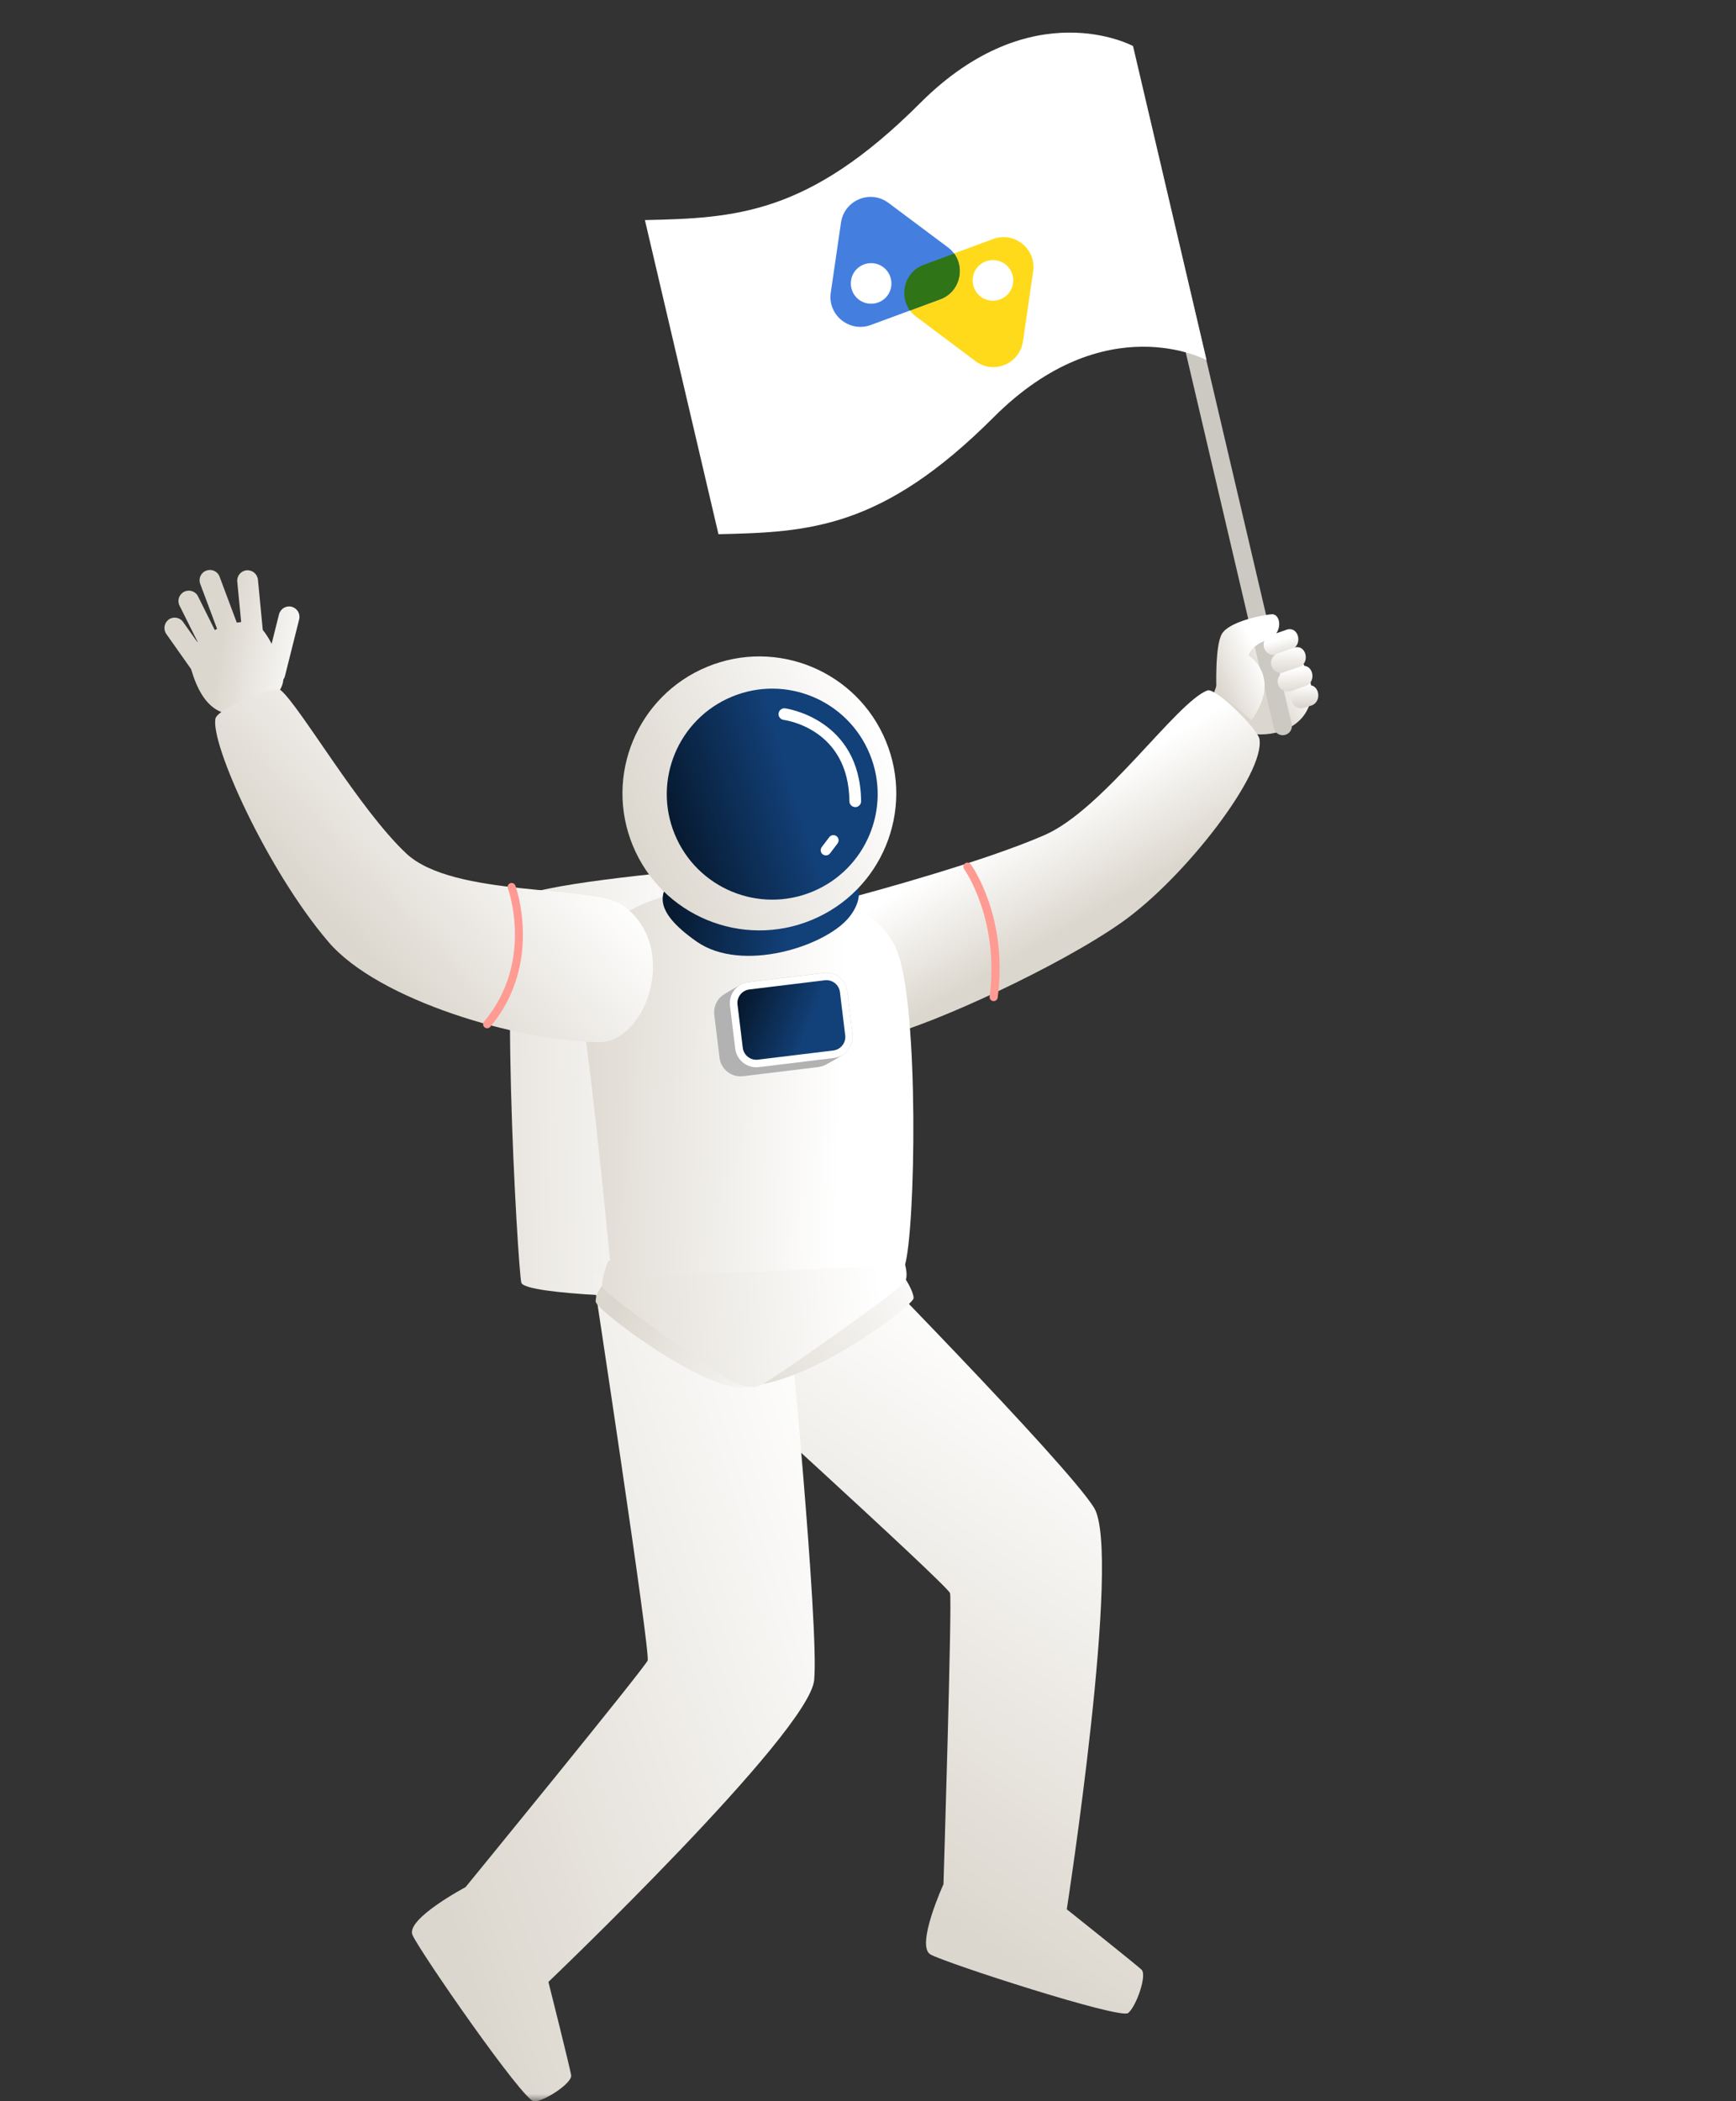 <svg width="124" height="150" viewBox="0 0 124 150" fill="none" xmlns="http://www.w3.org/2000/svg">
<rect x="0" y="0" width="124" height="150" fill="#333333" stroke="none"/>
<mask id="mask0_1133_2276" style="mask-type:alpha" maskUnits="userSpaceOnUse" x="0" y="0" width="124" height="150">
<rect width="124" height="150" transform="matrix(-1 2.23672e-08 2.23672e-08 1 124 0)" fill="#D9D9D9"/>
</mask>
<g mask="url(#mask0_1133_2276)">
<path d="M49.409 81.101C49.755 81.699 50.516 81.903 51.115 81.558C51.713 81.212 51.917 80.451 51.572 79.852C51.226 79.254 50.465 79.05 49.866 79.395C49.268 79.741 49.063 80.502 49.409 81.101Z" fill="url(#paint0_radial_1133_2276)"/>
<path d="M49.956 62.075C49.956 62.075 39.17 62.996 37.331 63.981C35.489 64.961 36.989 90.679 37.238 91.571C37.482 92.466 47.82 92.72 49.408 92.573C50.996 92.426 50.138 62.026 50.138 62.026" fill="url(#paint1_linear_1133_2276)"/>
<path d="M93.658 49.815C94.014 47.773 91.337 44.215 89.55 44.982C87.762 45.75 86.541 50.005 86.541 50.005L89.814 52.424C91.315 52.5 93.302 51.858 93.658 49.815Z" fill="url(#paint2_linear_1133_2276)"/>
<path d="M92.26 51.685C92.344 52.038 92.127 52.387 91.774 52.47C91.422 52.554 91.073 52.337 90.989 51.984L80.778 8.454C80.695 8.101 80.912 7.752 81.264 7.669C81.617 7.585 81.966 7.802 82.049 8.155L92.26 51.685Z" fill="#CCC9C2"/>
<path d="M65.721 7.363C57.725 15.359 52.5 15.565 46.065 15.712L51.319 38.137C57.755 37.99 62.98 37.784 70.975 29.788C78.971 21.792 86.185 25.712 86.185 25.712L80.931 3.287C80.931 3.287 73.716 -0.633 65.721 7.363Z" fill="white"/>
<path d="M70.982 17.048L68.151 18.093L66.018 18.882C64.613 19.374 64.182 21.053 64.991 22.161C65.117 22.334 65.278 22.491 65.472 22.631L69.705 25.804C71.001 26.741 72.831 25.966 73.066 24.383L73.796 19.377C74.028 17.787 72.489 16.523 70.982 17.048ZM72.358 20.23C72.249 21.022 71.508 21.568 70.713 21.452C69.921 21.343 69.375 20.602 69.491 19.807C69.6 19.015 70.341 18.469 71.136 18.585C71.927 18.694 72.473 19.435 72.358 20.23Z" fill="#FFDA1B"/>
<path d="M68.153 18.102C68.027 17.928 67.867 17.772 67.672 17.631L63.432 14.462C62.136 13.525 60.306 14.3 60.072 15.883L59.341 20.889C59.106 22.473 60.645 23.736 62.155 23.218L64.986 22.173L67.119 21.384C68.531 20.889 68.959 19.203 68.153 18.102ZM63.657 20.446C63.548 21.238 62.807 21.784 62.012 21.668C61.22 21.559 60.674 20.818 60.79 20.023C60.899 19.231 61.64 18.685 62.435 18.801C63.22 18.913 63.773 19.651 63.657 20.446Z" fill="#447FE0"/>
<path d="M68.154 18.1L66.02 18.889C64.615 19.381 64.184 21.06 64.993 22.168L67.126 21.38C68.531 20.887 68.959 19.201 68.154 18.1Z" fill="#2F7417"/>
<path d="M86.885 49.257C86.885 49.257 86.765 46.107 87.281 45.246C87.797 44.385 90.128 43.906 90.826 43.852C91.524 43.799 91.686 45.281 90.524 45.68C89.359 46.07 89.183 46.785 89.183 46.785C89.183 46.785 91.615 48.305 89.394 51.403" fill="url(#paint3_linear_1133_2276)"/>
<path d="M92.319 46.348L91.255 46.707C90.888 46.859 90.464 46.682 90.312 46.315C90.161 45.947 90.338 45.523 90.705 45.371L91.83 44.98C92.725 44.606 93.099 45.977 92.308 46.34L92.319 46.348Z" fill="url(#paint4_linear_1133_2276)"/>
<path d="M92.85 47.63L91.786 47.989C91.418 48.141 90.995 47.964 90.843 47.597C90.691 47.229 90.868 46.805 91.236 46.654L92.361 46.262C93.256 45.888 93.629 47.259 92.838 47.622L92.85 47.63Z" fill="url(#paint5_linear_1133_2276)"/>
<path d="M93.323 48.961L92.26 49.32C91.892 49.472 91.468 49.295 91.317 48.928C91.165 48.56 91.342 48.136 91.709 47.984L92.836 47.602C93.732 47.228 94.105 48.599 93.314 48.962L93.323 48.961Z" fill="url(#paint6_linear_1133_2276)"/>
<path d="M93.743 50.343L93.224 50.516C92.856 50.667 92.433 50.491 92.281 50.123C92.129 49.755 92.306 49.332 92.674 49.18L93.256 48.985C94.151 48.611 94.524 49.982 93.733 50.345L93.743 50.343Z" fill="url(#paint7_linear_1133_2276)"/>
<path d="M60.26 64.213C62.731 63.57 70.403 61.451 74.614 59.615C78.819 57.782 84.01 50.151 86.237 49.292C86.831 49.061 89.832 52.053 89.958 52.743C90.401 55.196 84.636 62.668 80.123 65.848C75.611 69.027 66.66 73.103 63.291 73.935C59.921 74.768 55.356 65.49 60.26 64.213Z" fill="url(#paint8_linear_1133_2276)"/>
<path d="M69.338 61.698C69.447 61.851 72.017 65.478 71.264 71.218C71.244 71.376 71.098 71.488 70.94 71.468C70.781 71.448 70.669 71.302 70.689 71.144C71.408 65.647 68.89 62.075 68.864 62.041C68.769 61.914 68.796 61.73 68.932 61.638C69.059 61.543 69.243 61.57 69.335 61.706L69.338 61.698Z" fill="#FF9B92"/>
<path d="M60.119 88.159C60.119 88.159 76.139 104.417 78.144 107.634C80.15 110.852 76.199 136.305 76.199 136.305C76.199 136.305 81.121 140.225 81.537 140.613C81.95 141.004 81.159 143.247 80.581 143.711C80.002 144.175 67.544 140.14 66.463 139.529C65.382 138.918 67.391 134.515 67.391 134.515C67.391 134.515 68.017 114.301 67.86 113.737C67.703 113.173 48.989 96.204 48.989 96.204L60.111 88.151L60.119 88.159Z" fill="url(#paint9_linear_1133_2276)"/>
<path d="M56.296 93.33C56.296 93.33 58.515 116.173 58.155 119.94C57.796 123.708 39.173 141.489 39.173 141.489C39.173 141.489 40.707 147.587 40.796 148.149C40.885 148.711 38.893 150.011 38.151 150.023C37.407 150.041 29.949 139.275 29.463 138.136C28.972 136.993 33.252 134.724 33.252 134.724C33.252 134.724 46.044 119.085 46.261 118.543C46.477 118.001 42.335 90.845 42.335 90.845L56.296 93.33Z" fill="url(#paint10_linear_1133_2276)"/>
<path d="M64.699 91.344C64.699 91.344 65.256 92.212 65.257 92.674C65.255 93.144 59.073 97.917 54.474 98.815L64.699 91.344Z" fill="url(#paint11_linear_1133_2276)"/>
<path d="M53.499 98.95L43.137 91.634C43.137 91.634 42.528 92.265 42.548 92.919C42.569 93.572 51.138 99.928 53.499 98.95Z" fill="url(#paint12_linear_1133_2276)"/>
<path d="M64.52 89.891C64.52 89.891 64.937 90.917 64.659 91.477C64.38 92.037 55.054 98.591 54.302 98.913C53.553 99.24 52.952 98.817 52.248 98.58C51.547 98.348 43.328 92.453 43.084 91.957C42.836 91.456 43.45 90.01 43.45 90.01L64.517 89.886L64.52 89.891Z" fill="url(#paint13_linear_1133_2276)"/>
<path d="M53.414 63.16C56.105 63.104 62.515 63.841 64.087 67.91C65.662 71.984 65.396 87.781 64.634 90.328L43.692 91.213C43.692 91.213 42.397 77.465 41.553 72.185C40.402 65.003 47.778 63.278 53.409 63.163L53.414 63.16Z" fill="url(#paint14_linear_1133_2276)"/>
<path d="M60.49 61.936C60.49 61.936 62.327 63.409 60.648 65.484C58.97 67.559 52.999 69.487 49.756 67.216C46.513 64.945 47.236 63.723 47.913 62.751C48.591 61.779 60.49 61.936 60.49 61.936Z" fill="url(#paint15_linear_1133_2276)"/>
<path d="M45.204 60.375C47.266 65.365 52.984 67.741 57.974 65.679C62.964 63.617 65.339 57.899 63.277 52.909C61.215 47.919 55.497 45.543 50.507 47.605C45.517 49.667 43.142 55.386 45.204 60.375Z" fill="url(#paint16_linear_1133_2276)"/>
<path d="M48.199 59.568C49.787 63.411 54.191 65.243 58.033 63.655C61.876 62.066 63.708 57.663 62.119 53.82C60.531 49.977 56.127 48.145 52.285 49.734C48.442 51.322 46.61 55.726 48.199 59.568Z" fill="url(#paint17_linear_1133_2276)"/>
<path d="M56.078 50.569C56.13 50.574 61.445 51.306 61.508 57.198C61.509 57.429 61.325 57.619 61.094 57.62C60.863 57.62 60.673 57.436 60.672 57.205C60.621 52.048 56.165 51.422 55.973 51.393C55.746 51.363 55.584 51.155 55.614 50.928C55.644 50.701 55.851 50.539 56.078 50.569Z" fill="white"/>
<path d="M59.754 59.695C59.918 59.818 59.948 60.051 59.825 60.215L59.288 60.922C59.165 61.086 58.931 61.116 58.767 60.993C58.602 60.87 58.573 60.637 58.696 60.472L59.233 59.766C59.356 59.602 59.59 59.572 59.754 59.695Z" fill="white"/>
<path d="M51.395 75.519L51.021 72.446C50.961 71.942 51.155 71.465 51.502 71.146C51.726 70.94 52.673 70.435 52.854 70.323C53.035 70.212 53.242 70.134 53.466 70.11L58.842 69.456C59.667 69.358 60.419 69.945 60.518 70.77L60.892 73.844C60.961 74.399 60.72 74.916 60.302 75.234C60.097 75.388 59.134 75.951 58.869 76.062C58.739 76.116 58.595 76.157 58.452 76.177L53.076 76.831C52.251 76.929 51.499 76.341 51.395 75.519Z" fill="#B2B2B2"/>
<path d="M58.842 69.457C59.667 69.359 60.419 69.946 60.518 70.771L60.892 73.845C60.991 74.67 60.403 75.422 59.576 75.529L54.2 76.183C53.375 76.281 52.622 75.694 52.516 74.866L52.141 71.793C52.043 70.968 52.63 70.215 53.455 70.117L58.831 69.463L58.842 69.457Z" fill="white"/>
<path d="M58.905 69.983L53.531 70.637C52.996 70.702 52.615 71.188 52.68 71.723L53.055 74.798C53.12 75.334 53.606 75.714 54.141 75.649L59.521 74.994C60.056 74.929 60.437 74.443 60.372 73.908L59.997 70.833C59.932 70.297 59.446 69.917 58.911 69.982L58.905 69.983Z" fill="url(#paint18_linear_1133_2276)"/>
<path d="M12.047 44.228C12.38 43.993 12.844 44.069 13.078 44.402L14.096 45.837C14.096 45.837 14.106 45.831 14.117 45.825L12.823 43.233C12.641 42.87 12.791 42.426 13.155 42.244C13.519 42.062 13.968 42.209 14.145 42.576L15.342 44.978C15.395 44.947 15.45 44.922 15.506 44.897L14.303 41.686C14.158 41.301 14.352 40.874 14.735 40.737C15.12 40.592 15.547 40.786 15.684 41.169L16.913 44.449C17.015 44.432 17.12 44.42 17.226 44.408L16.947 41.525C16.909 41.12 17.202 40.755 17.612 40.714C18.017 40.676 18.377 40.972 18.423 41.379L18.769 44.973C18.995 45.242 19.208 45.588 19.402 45.959L19.93 43.855C20.031 43.461 20.429 43.217 20.829 43.315C21.223 43.416 21.467 43.814 21.369 44.214L20.35 48.281C20.328 48.364 20.289 48.442 20.239 48.513C20.186 49.391 19.217 50.342 18.062 50.743C15.944 51.476 14.493 50.648 13.647 47.763L11.881 45.262C11.646 44.928 11.721 44.465 12.055 44.23L12.047 44.228Z" fill="url(#paint19_linear_1133_2276)"/>
<path d="M44.412 64.595C42.298 63.163 32.389 64.076 29.031 60.94C25.674 57.804 21.455 50.461 20.059 49.279C19.57 48.869 15.551 50.601 15.394 51.286C14.995 53.043 19.081 62.121 23.456 67.238C27.043 71.439 37.078 74.332 42.742 74.407C46.213 74.454 48.608 67.437 44.412 64.595Z" fill="url(#paint20_linear_1133_2276)"/>
<path d="M36.443 63.054C36.591 62.996 36.756 63.076 36.814 63.224C36.834 63.283 38.823 68.777 35.018 73.305C34.914 73.427 34.733 73.441 34.61 73.337C34.487 73.233 34.474 73.052 34.578 72.929C38.162 68.662 36.299 63.473 36.277 63.422C36.22 63.274 36.299 63.109 36.448 63.051L36.443 63.054Z" fill="#FF9B92"/>
</g>
<defs>
<radialGradient id="paint0_radial_1133_2276" cx="0" cy="0" r="1" gradientUnits="userSpaceOnUse" gradientTransform="translate(50.49 80.477) rotate(150) scale(1.249)">
<stop offset="0.29" stop-color="white"/>
<stop offset="1"/>
</radialGradient>
<linearGradient id="paint1_linear_1133_2276" x1="51.722" y1="77.275" x2="27.073" y2="77.73" gradientUnits="userSpaceOnUse">
<stop stop-color="white"/>
<stop offset="1" stop-color="#DCD7CE"/>
</linearGradient>
<linearGradient id="paint2_linear_1133_2276" x1="92.604" y1="47.239" x2="89.786" y2="49.044" gradientUnits="userSpaceOnUse">
<stop stop-color="white"/>
<stop offset="1" stop-color="#DCD7CE"/>
</linearGradient>
<linearGradient id="paint3_linear_1133_2276" x1="90.117" y1="47.333" x2="86.914" y2="48.757" gradientUnits="userSpaceOnUse">
<stop stop-color="white"/>
<stop offset="1" stop-color="#DCD7CE"/>
</linearGradient>
<linearGradient id="paint4_linear_1133_2276" x1="91.358" y1="45.671" x2="91.655" y2="46.913" gradientUnits="userSpaceOnUse">
<stop stop-color="white"/>
<stop offset="1" stop-color="#DCD7CE"/>
</linearGradient>
<linearGradient id="paint5_linear_1133_2276" x1="91.926" y1="46.265" x2="91.909" y2="48.135" gradientUnits="userSpaceOnUse">
<stop stop-color="white"/>
<stop offset="1" stop-color="#DCD7CE"/>
</linearGradient>
<linearGradient id="paint6_linear_1133_2276" x1="92.347" y1="47.763" x2="92.466" y2="49.519" gradientUnits="userSpaceOnUse">
<stop stop-color="white"/>
<stop offset="1" stop-color="#DCD7CE"/>
</linearGradient>
<linearGradient id="paint7_linear_1133_2276" x1="93.076" y1="48.871" x2="93.096" y2="50.397" gradientUnits="userSpaceOnUse">
<stop stop-color="white"/>
<stop offset="1" stop-color="#DCD7CE"/>
</linearGradient>
<linearGradient id="paint8_linear_1133_2276" x1="72.776" y1="58.765" x2="76.889" y2="65.91" gradientUnits="userSpaceOnUse">
<stop stop-color="white"/>
<stop offset="1" stop-color="#DCD7CE"/>
</linearGradient>
<linearGradient id="paint9_linear_1133_2276" x1="78.735" y1="99.532" x2="57.809" y2="130.238" gradientUnits="userSpaceOnUse">
<stop stop-color="white"/>
<stop offset="1" stop-color="#DCD7CE"/>
</linearGradient>
<linearGradient id="paint10_linear_1133_2276" x1="63.905" y1="112.69" x2="27.996" y2="124.626" gradientUnits="userSpaceOnUse">
<stop stop-color="white"/>
<stop offset="1" stop-color="#DCD7CE"/>
</linearGradient>
<linearGradient id="paint11_linear_1133_2276" x1="67.626" y1="90.557" x2="51.594" y2="100.954" gradientUnits="userSpaceOnUse">
<stop stop-color="white"/>
<stop offset="1" stop-color="#DCD7CE"/>
</linearGradient>
<linearGradient id="paint12_linear_1133_2276" x1="56.959" y1="100.942" x2="43.989" y2="93.438" gradientUnits="userSpaceOnUse">
<stop stop-color="white"/>
<stop offset="1" stop-color="#DCD7CE"/>
</linearGradient>
<linearGradient id="paint13_linear_1133_2276" x1="63.061" y1="93.364" x2="38.728" y2="95.316" gradientUnits="userSpaceOnUse">
<stop stop-color="white"/>
<stop offset="1" stop-color="#DCD7CE"/>
</linearGradient>
<linearGradient id="paint14_linear_1133_2276" x1="60.128" y1="77.502" x2="39.793" y2="76.93" gradientUnits="userSpaceOnUse">
<stop stop-color="white"/>
<stop offset="1" stop-color="#DCD7CE"/>
</linearGradient>
<linearGradient id="paint15_linear_1133_2276" x1="56.48" y1="65.055" x2="47.435" y2="64.225" gradientUnits="userSpaceOnUse">
<stop stop-color="#124078"/>
<stop offset="1" stop-color="#06172B"/>
</linearGradient>
<linearGradient id="paint16_linear_1133_2276" x1="63.285" y1="52.915" x2="45.209" y2="60.376" gradientUnits="userSpaceOnUse">
<stop stop-color="white"/>
<stop offset="1" stop-color="#DCD7CE"/>
</linearGradient>
<linearGradient id="paint17_linear_1133_2276" x1="56.635" y1="56.242" x2="47.394" y2="59.099" gradientUnits="userSpaceOnUse">
<stop stop-color="#124078"/>
<stop offset="1" stop-color="#06172B"/>
</linearGradient>
<linearGradient id="paint18_linear_1133_2276" x1="57.754" y1="73.274" x2="52.76" y2="71.378" gradientUnits="userSpaceOnUse">
<stop stop-color="#124078"/>
<stop offset="1" stop-color="#06172B"/>
</linearGradient>
<linearGradient id="paint19_linear_1133_2276" x1="22.56" y1="46.746" x2="15.864" y2="45.675" gradientUnits="userSpaceOnUse">
<stop stop-color="white"/>
<stop offset="1" stop-color="#DCD7CE"/>
</linearGradient>
<linearGradient id="paint20_linear_1133_2276" x1="37.37" y1="55.828" x2="24.994" y2="67.028" gradientUnits="userSpaceOnUse">
<stop stop-color="white"/>
<stop offset="1" stop-color="#DCD7CE"/>
</linearGradient>
</defs>
</svg>
